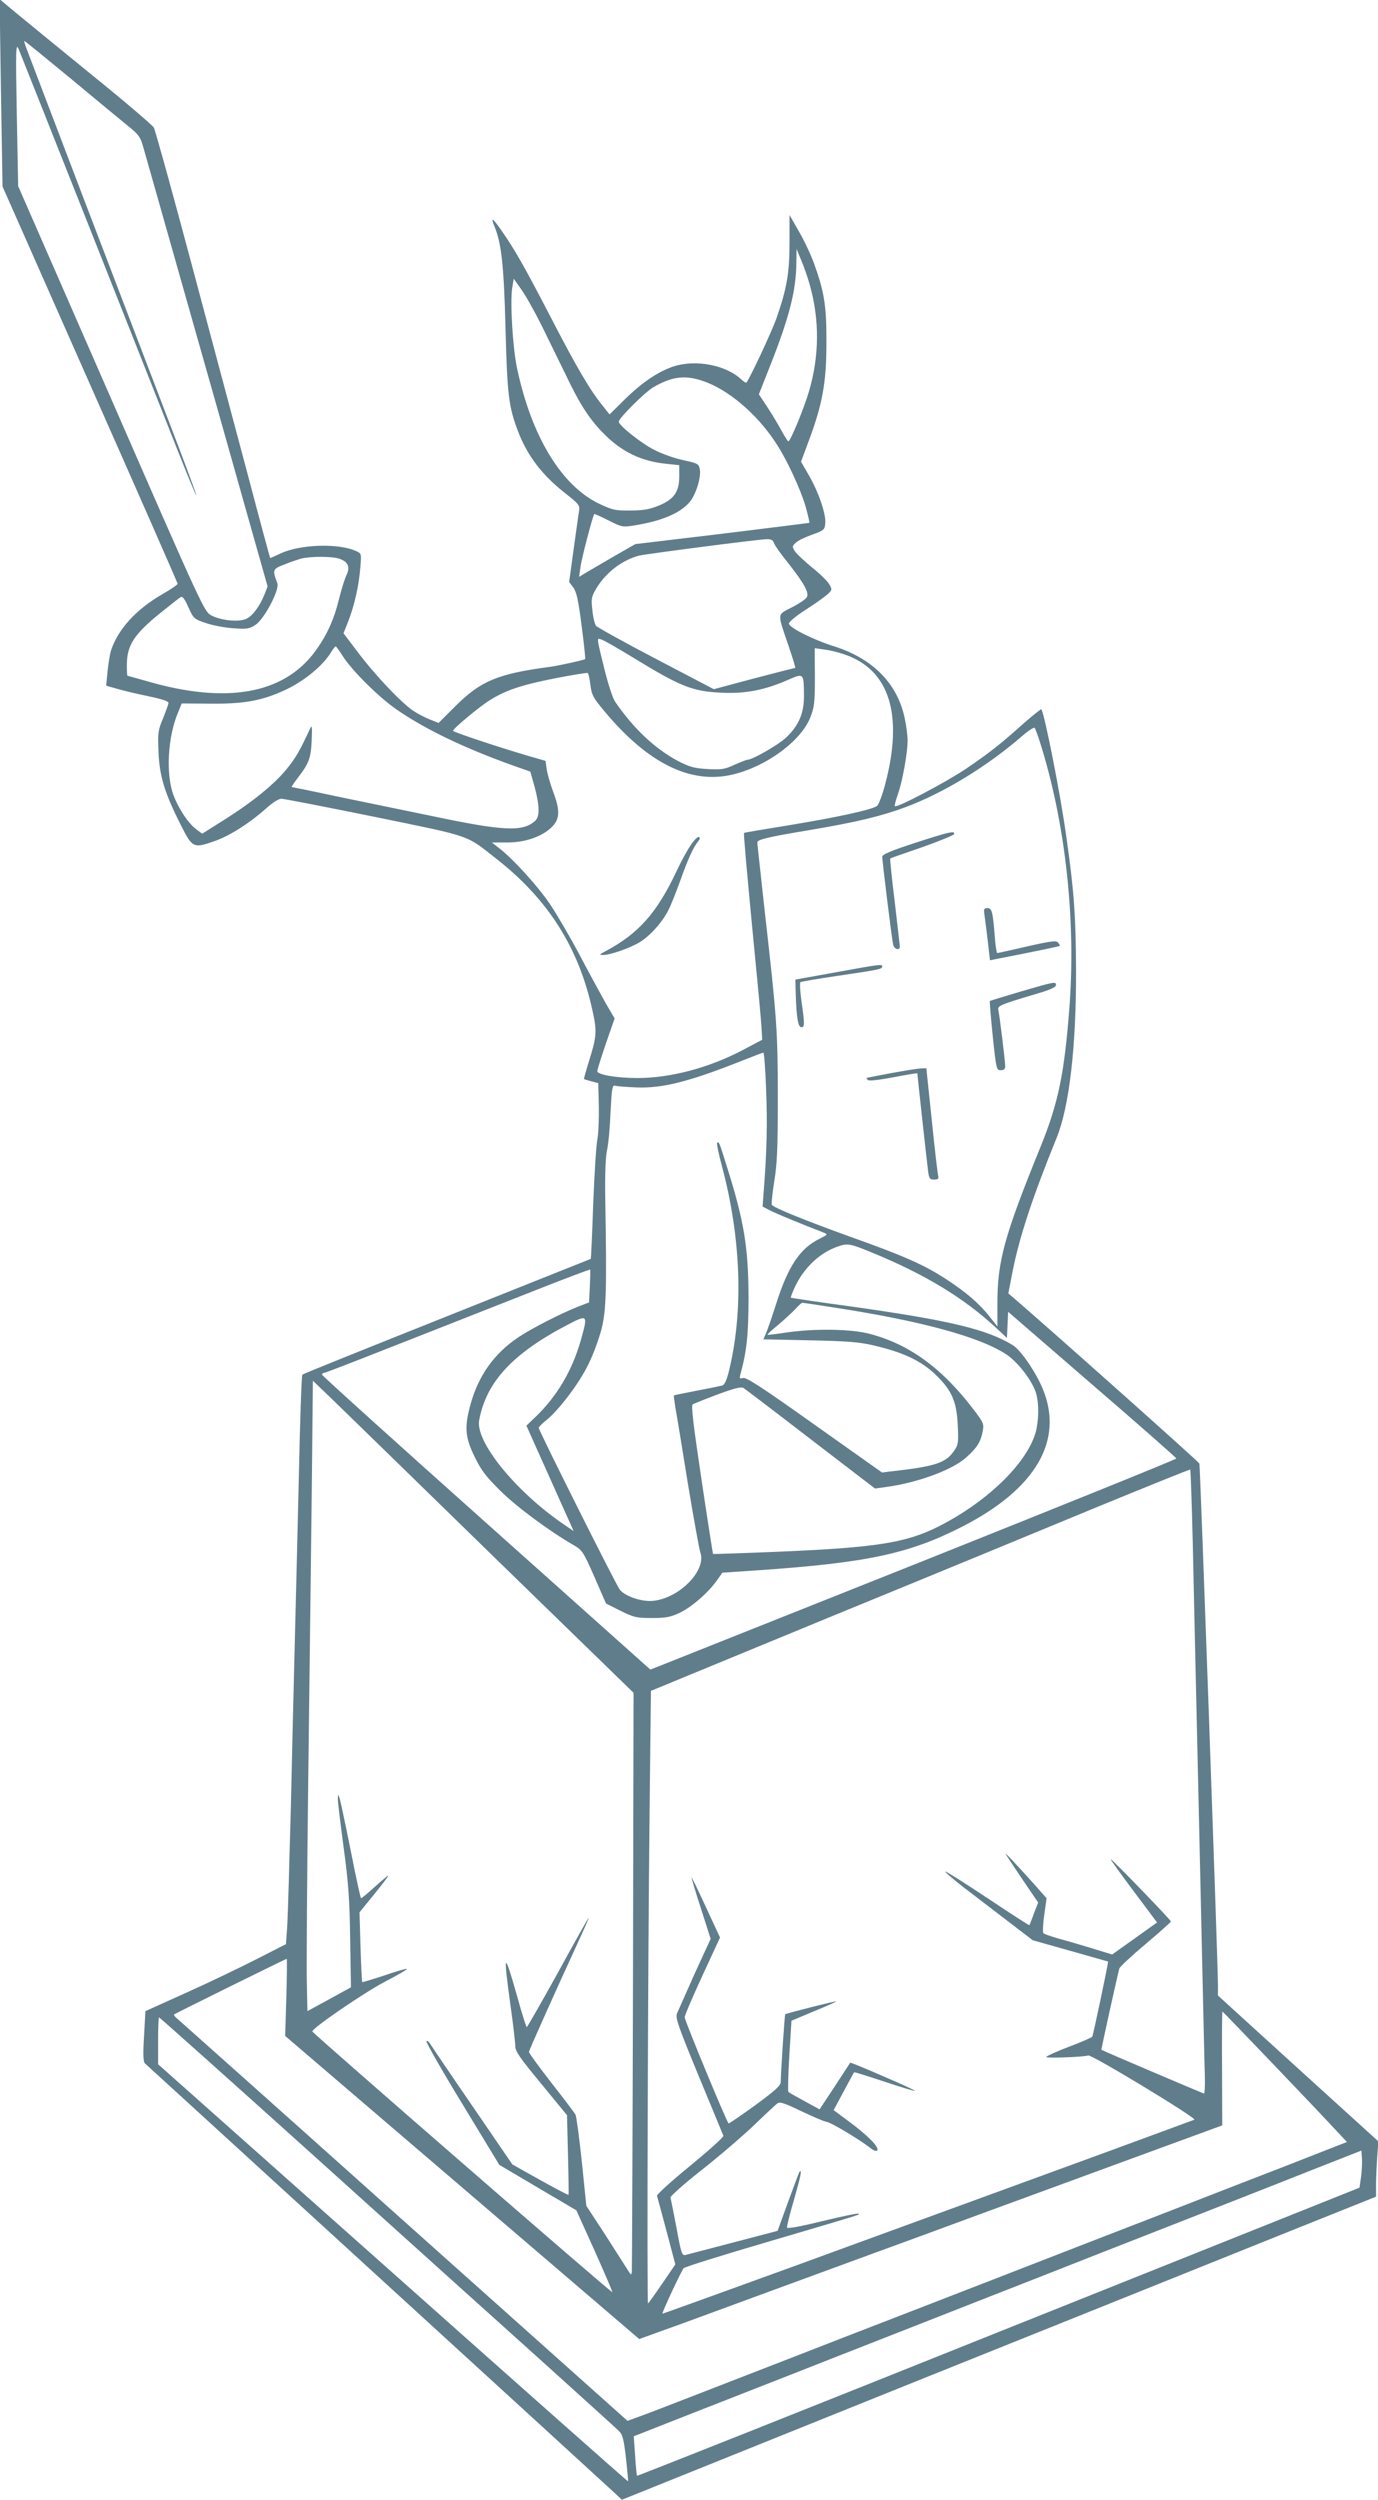 <?xml version="1.0" standalone="no"?>
<!DOCTYPE svg PUBLIC "-//W3C//DTD SVG 20010904//EN"
 "http://www.w3.org/TR/2001/REC-SVG-20010904/DTD/svg10.dtd">
<svg version="1.0" xmlns="http://www.w3.org/2000/svg"
 width="706pt" height="1280pt" viewBox="0 0 706 1280"
 preserveAspectRatio="xMidYMid meet">
<g transform="translate(0,1280) scale(0.1,-0.1)"
fill="#607d8b" stroke="none">
<path d="M5 12324 l8 -479 448 -1013 c247 -557 449 -1017 449 -1021 0 -5 -35
-29 -79 -54 -136 -79 -228 -181 -263 -290 -5 -18 -13 -65 -17 -105 l-7 -73 56
-16 c30 -9 102 -26 160 -38 76 -16 105 -26 103 -36 -1 -8 -14 -43 -28 -78 -25
-59 -27 -73 -23 -170 5 -125 31 -210 112 -371 62 -123 66 -125 175 -87 78 27
178 91 263 166 34 31 65 51 80 51 12 0 228 -42 479 -93 506 -104 462 -89 624
-216 263 -206 419 -453 489 -769 26 -115 24 -137 -19 -274 -14 -45 -24 -82
-23 -83 2 -2 19 -7 38 -12 l35 -9 3 -118 c1 -65 -2 -143 -8 -174 -6 -32 -15
-181 -21 -331 -5 -151 -11 -276 -12 -277 -1 0 -333 -133 -737 -294 -404 -161
-738 -295 -741 -299 -4 -3 -12 -240 -18 -526 -7 -286 -16 -673 -21 -860 -5
-187 -14 -563 -20 -835 -7 -272 -15 -540 -18 -595 l-7 -100 -145 -74 c-80 -41
-242 -119 -360 -172 l-215 -97 -7 -129 c-6 -96 -4 -131 5 -139 7 -6 543 -496
1192 -1089 649 -593 1196 -1093 1215 -1111 l36 -34 1419 571 c781 313 1651
663 1933 776 l512 205 0 62 c0 33 3 97 6 141 l6 80 -411 373 -411 374 0 51 c1
84 -91 2661 -95 2673 -2 8 -763 686 -954 850 l-25 21 23 118 c34 171 101 375
225 680 64 158 100 462 99 855 -1 274 -10 406 -49 680 -30 220 -114 643 -129
658 -2 2 -41 -29 -87 -69 -133 -119 -177 -152 -298 -235 -106 -71 -355 -202
-365 -192 -3 2 4 30 15 60 24 68 50 214 50 277 0 25 -7 76 -15 114 -37 176
-162 304 -360 367 -114 36 -237 99 -233 118 2 9 39 40 83 68 44 28 94 63 110
77 29 25 29 27 15 53 -8 16 -48 55 -88 87 -40 33 -80 70 -89 84 -15 23 -15 26
3 43 10 11 48 29 84 42 61 22 65 25 68 57 5 47 -32 156 -82 244 l-42 73 39
105 c70 187 91 298 91 499 1 193 -10 262 -63 410 -17 47 -53 123 -79 167 l-47
82 0 -142 c0 -156 -14 -235 -67 -387 -24 -68 -138 -312 -154 -329 -2 -3 -14 5
-27 17 -77 72 -230 102 -342 67 -80 -25 -167 -84 -256 -172 l-76 -75 -35 44
c-64 79 -130 190 -264 449 -135 260 -185 349 -257 452 -44 63 -55 68 -33 16
35 -84 48 -202 56 -524 9 -339 16 -398 65 -526 48 -124 122 -221 240 -314 70
-55 76 -62 72 -90 -3 -16 -15 -105 -28 -197 l-23 -168 21 -28 c17 -23 26 -64
43 -197 12 -92 20 -168 18 -170 -7 -5 -137 -34 -183 -40 -265 -35 -353 -72
-483 -202 l-85 -85 -42 17 c-24 9 -63 29 -87 45 -62 41 -199 186 -285 301
l-73 96 24 61 c31 79 55 183 62 275 6 72 6 73 -21 85 -91 42 -289 35 -390 -13
-27 -13 -50 -23 -51 -22 -1 1 -52 189 -112 417 -61 228 -192 719 -291 1090
-99 371 -186 685 -193 697 -7 12 -152 136 -323 274 -171 139 -345 282 -389
318 l-78 65 7 -480z m363 69 c131 -109 263 -218 294 -243 47 -38 58 -53 71
-100 9 -30 106 -374 217 -765 111 -390 251 -885 311 -1099 l110 -389 -16 -41
c-25 -62 -63 -113 -96 -126 -39 -16 -126 -7 -175 18 -37 19 -40 24 -514 1109
l-477 1090 -7 369 c-6 331 -5 365 9 334 16 -38 624 -1572 800 -2018 59 -150
109 -271 111 -269 2 2 -66 185 -152 408 -85 222 -277 724 -426 1114 -149 391
-279 731 -289 758 -10 26 -17 47 -14 47 3 0 112 -89 243 -197z m3782 -1056
c49 -177 48 -359 -5 -540 -25 -86 -95 -256 -106 -257 -3 0 -18 24 -34 53 -15
28 -48 83 -72 120 l-45 68 60 152 c96 243 132 383 132 526 l1 66 25 -60 c14
-33 34 -91 44 -128z m-1376 -202 c35 -71 91 -186 125 -255 72 -152 124 -231
197 -303 90 -91 190 -139 318 -152 l66 -7 0 -58 c0 -79 -27 -117 -105 -149
-46 -19 -80 -25 -145 -25 -78 -1 -91 2 -161 35 -192 92 -345 343 -419 689 -23
104 -37 338 -26 414 l8 49 38 -54 c22 -30 68 -112 104 -184z m828 -286 c125
-42 270 -163 367 -308 58 -84 134 -248 160 -340 11 -41 19 -76 18 -78 -2 -1
-203 -26 -447 -56 l-445 -53 -110 -63 c-60 -35 -125 -73 -144 -84 l-34 -21 7
50 c5 42 63 264 71 272 1 1 34 -13 73 -33 69 -35 73 -35 134 -25 138 22 233
62 282 120 32 38 60 130 51 169 -5 26 -12 29 -85 45 -44 9 -111 33 -149 53
-67 34 -181 125 -181 144 0 17 134 151 177 176 95 55 162 64 255 32z m363
-829 c3 -11 37 -59 76 -107 81 -103 106 -150 92 -172 -5 -9 -39 -32 -76 -51
-77 -40 -76 -24 -17 -197 21 -62 37 -113 34 -113 -2 0 -97 -24 -211 -54 l-206
-55 -296 155 c-163 85 -301 162 -308 170 -6 9 -15 45 -18 80 -7 57 -5 68 19
109 48 82 134 148 221 170 37 9 608 83 652 84 23 1 33 -4 38 -19z m-2226 -81
c44 -16 56 -41 37 -82 -9 -17 -27 -75 -40 -128 -27 -108 -65 -189 -125 -269
-161 -214 -451 -265 -851 -150 -58 16 -106 30 -107 30 -2 0 -3 25 -3 55 0 101
37 158 175 269 50 40 95 76 102 79 8 5 21 -13 38 -52 26 -58 29 -61 89 -81 33
-12 97 -24 141 -27 72 -5 83 -3 115 18 45 31 123 179 111 212 -26 70 -24 73
32 95 28 12 68 25 87 31 49 13 161 13 199 0z m1506 -507 c242 -148 303 -173
455 -179 119 -6 220 14 338 66 80 35 80 35 81 -80 1 -91 -27 -156 -94 -218
-39 -36 -170 -111 -194 -111 -6 0 -36 -12 -68 -26 -50 -23 -66 -26 -137 -22
-69 4 -91 10 -152 41 -118 63 -226 164 -322 303 -12 17 -34 85 -51 150 -47
191 -45 177 -19 169 13 -4 86 -46 163 -93z m-1490 10 c48 -76 190 -217 284
-280 149 -101 342 -193 587 -281 l91 -32 22 -78 c26 -97 27 -152 3 -174 -63
-57 -159 -53 -517 22 -159 33 -388 80 -509 105 -120 26 -220 46 -222 46 -2 0
12 21 31 46 59 77 68 102 72 194 3 70 1 80 -8 60 -52 -113 -75 -153 -122 -210
-64 -78 -179 -171 -325 -262 l-106 -67 -31 23 c-40 30 -89 103 -116 174 -40
106 -30 298 23 423 l19 47 147 -1 c171 -2 264 15 381 69 98 45 196 125 239
197 9 15 19 27 22 27 3 0 18 -21 35 -48z m2572 7 c231 -79 303 -310 207 -669
-14 -52 -32 -100 -41 -107 -24 -19 -209 -59 -453 -99 -124 -20 -226 -37 -228
-39 -3 -3 13 -185 53 -600 19 -192 36 -375 37 -405 l3 -54 -100 -53 c-173 -91
-370 -143 -539 -143 -107 0 -206 17 -206 35 0 7 20 70 44 141 l45 129 -44 75
c-23 41 -82 149 -130 240 -48 91 -117 210 -153 264 -62 94 -197 243 -270 297
l-32 25 77 0 c94 0 181 30 231 80 41 41 42 85 6 180 -14 38 -29 89 -33 114
l-6 44 -80 23 c-158 46 -395 125 -394 131 1 12 136 124 186 155 82 52 162 79
333 113 91 18 168 30 171 28 4 -2 10 -30 14 -61 6 -51 14 -66 71 -134 223
-268 442 -376 658 -325 172 41 348 170 397 291 21 54 24 75 24 208 l-1 148 50
-7 c28 -3 74 -15 103 -25z m1001 -449 c129 -406 184 -898 152 -1345 -26 -350
-57 -500 -148 -725 -188 -462 -222 -587 -222 -808 l0 -114 -39 49 c-53 68
-121 126 -225 194 -111 72 -211 117 -492 217 -227 82 -391 148 -400 163 -2 5
3 59 13 121 15 91 18 173 18 428 0 340 -5 408 -66 945 -21 192 -39 355 -39
361 0 15 48 27 270 64 232 39 363 70 487 116 197 73 423 211 602 367 30 26 58
44 62 40 3 -5 16 -37 27 -73z m-1403 -1777 c7 -174 4 -315 -12 -520 l-6 -81
40 -21 c34 -17 162 -70 272 -112 24 -10 23 -10 -20 -32 -100 -49 -161 -140
-222 -332 -19 -60 -42 -126 -50 -146 l-16 -37 237 -5 c191 -4 255 -9 327 -26
168 -39 262 -87 343 -175 64 -69 84 -124 89 -236 4 -87 3 -98 -19 -129 -42
-62 -97 -80 -321 -105 l-48 -6 -346 245 c-267 190 -350 244 -366 239 -17 -5
-19 -3 -14 17 33 121 42 204 42 399 -1 255 -23 389 -112 670 -38 123 -40 126
-49 118 -3 -4 8 -57 25 -120 99 -371 111 -747 34 -1055 -10 -40 -21 -64 -32
-67 -9 -3 -68 -15 -131 -27 -63 -12 -116 -23 -117 -24 -2 -1 2 -28 7 -61 6
-32 35 -207 64 -389 30 -181 59 -341 64 -354 33 -91 -106 -234 -241 -248 -57
-6 -140 21 -171 56 -16 18 -416 816 -416 830 0 4 18 22 39 39 65 52 170 191
216 287 25 50 54 131 67 180 24 97 27 204 19 660 -2 129 1 219 9 255 7 30 15
118 18 195 6 118 9 139 22 136 8 -3 57 -7 108 -9 135 -6 273 29 547 138 55 22
103 40 106 40 4 0 10 -84 14 -187z m548 -839 c267 -110 465 -230 629 -382 l57
-53 3 67 3 67 430 -372 c237 -204 431 -375 432 -379 1 -4 -591 -243 -1315
-532 -724 -288 -1331 -530 -1349 -537 l-31 -12 -841 751 c-463 413 -841 754
-841 759 0 5 4 9 9 9 9 0 170 63 1094 427 147 58 269 104 271 102 1 -2 0 -41
-2 -86 l-4 -82 -57 -22 c-91 -36 -231 -108 -303 -155 -125 -83 -206 -196 -247
-344 -32 -116 -29 -168 20 -268 34 -70 57 -101 133 -176 84 -83 250 -206 377
-279 43 -25 48 -34 105 -163 l59 -135 74 -37 c69 -34 82 -37 160 -37 72 0 95
4 144 27 61 29 148 105 191 167 l27 38 177 12 c568 39 781 85 1056 226 371
191 515 436 411 697 -35 88 -114 204 -156 230 -133 82 -329 128 -834 199 -165
22 -301 43 -303 44 -2 2 8 28 22 58 46 96 125 171 215 203 54 19 62 18 184
-32z m-194 -280 c447 -69 746 -151 881 -242 59 -41 132 -137 149 -199 15 -54
13 -141 -4 -201 -48 -160 -253 -357 -504 -482 -162 -80 -314 -104 -799 -125
-190 -8 -347 -13 -349 -12 -1 2 -28 173 -59 381 -42 282 -54 380 -45 385 7 4
64 27 128 51 87 32 120 40 132 33 9 -6 165 -124 345 -263 l329 -252 51 7 c162
21 344 87 416 152 56 50 75 80 85 136 7 33 3 43 -36 95 -166 222 -337 349
-547 403 -94 24 -278 27 -422 6 -52 -8 -96 -13 -98 -12 -2 2 23 25 55 51 32
27 71 63 88 81 16 18 32 32 34 32 3 1 79 -11 170 -25z m-1303 -166 c-45 -157
-122 -287 -230 -391 l-49 -47 73 -163 c40 -89 94 -210 121 -270 l48 -107 -47
32 c-248 168 -458 426 -437 536 36 195 171 341 450 487 107 56 108 55 71 -77z
m-456 -1100 l726 -706 -3 -1474 c-2 -810 -5 -1482 -6 -1493 -2 -16 -6 -14 -23
15 -12 19 -64 100 -115 180 l-95 145 -23 225 c-13 124 -28 232 -32 241 -4 9
-60 82 -124 164 -63 81 -115 152 -115 158 0 8 135 309 269 600 22 48 39 87 37
87 -2 0 -73 -126 -157 -280 -85 -153 -157 -279 -160 -280 -3 0 -25 69 -48 153
-69 243 -74 237 -36 -39 14 -98 25 -194 25 -211 0 -27 23 -60 133 -193 l132
-161 5 -202 c3 -111 4 -204 3 -206 -1 -2 -66 32 -145 76 l-143 80 -208 304
c-115 167 -212 311 -217 319 -5 8 -12 12 -15 8 -4 -4 78 -148 183 -320 l190
-313 198 -117 197 -116 94 -208 c51 -114 92 -209 90 -211 -5 -4 -1537 1327
-1537 1335 1 18 263 197 369 253 66 34 119 65 116 67 -2 3 -54 -12 -115 -33
-61 -20 -113 -36 -114 -34 -2 2 -6 83 -9 181 l-5 176 74 91 c41 50 74 94 74
97 0 3 -30 -22 -67 -55 -37 -34 -70 -61 -73 -61 -3 0 -27 111 -54 248 -27 136
-53 256 -57 267 -7 18 -8 18 -8 -4 -1 -14 13 -125 29 -247 25 -183 31 -266 34
-471 l4 -249 -111 -61 -112 -61 -3 147 c-2 80 1 540 7 1021 6 481 14 1142 18
1467 l6 593 96 -92 c53 -51 422 -411 821 -800z m3591 60 c4 -205 20 -884 34
-1508 14 -624 26 -1174 28 -1223 1 -48 -1 -87 -4 -87 -5 0 -521 220 -526 224
-2 2 84 390 92 417 3 8 63 65 135 125 71 60 129 112 129 115 1 3 -69 77 -154
165 -84 87 -154 157 -155 154 0 -3 53 -77 119 -165 l119 -159 -115 -82 -115
-82 -111 34 c-62 19 -139 41 -172 50 -33 10 -64 20 -69 25 -4 4 -3 45 4 93
l12 86 -68 77 c-98 108 -146 160 -141 148 3 -5 41 -63 85 -128 l81 -119 -22
-56 c-11 -32 -22 -58 -23 -60 -1 -2 -97 60 -214 138 -117 78 -214 139 -217
137 -2 -3 40 -39 94 -81 54 -41 155 -119 226 -173 l128 -98 192 -54 c105 -30
193 -55 194 -55 3 -2 -76 -376 -81 -385 -3 -4 -57 -28 -121 -52 -63 -24 -115
-48 -115 -52 0 -7 189 0 216 8 18 5 560 -323 543 -329 -219 -81 -554 -204
-944 -346 -269 -98 -780 -285 -1134 -414 -355 -129 -646 -234 -647 -233 -4 4
98 222 109 233 7 7 206 69 442 138 492 145 459 135 453 141 -3 3 -85 -14 -184
-38 -114 -28 -180 -40 -182 -33 -1 6 15 72 37 146 34 119 41 154 27 139 -2 -2
-28 -71 -58 -153 l-54 -149 -225 -59 c-123 -32 -234 -61 -245 -64 -20 -5 -23
2 -48 138 -15 79 -29 149 -31 155 -2 7 69 70 158 140 89 70 209 173 267 228
58 56 113 107 122 114 14 10 33 4 125 -40 59 -28 117 -53 129 -54 21 -3 161
-86 221 -132 21 -17 33 -20 38 -13 10 16 -52 78 -147 148 l-77 57 51 95 c28
52 52 97 54 99 1 2 71 -20 155 -48 84 -28 154 -49 156 -47 2 2 -71 36 -163 75
-91 40 -167 71 -168 69 -1 -2 -37 -56 -79 -121 l-78 -118 -77 42 c-42 23 -80
44 -83 48 -3 3 -1 87 5 185 l11 179 112 47 c62 25 115 49 118 52 5 5 -256 -61
-262 -66 -3 -2 -23 -303 -23 -346 -1 -20 -25 -42 -131 -120 -72 -52 -133 -94
-136 -93 -8 2 -224 524 -225 543 -1 8 40 104 90 212 l91 197 -72 155 c-39 85
-73 154 -74 153 -1 -2 20 -73 48 -159 l50 -156 -82 -178 c-44 -99 -85 -191
-91 -205 -8 -23 9 -70 112 -320 67 -162 124 -299 126 -305 3 -6 -74 -75 -170
-154 -96 -78 -173 -148 -170 -154 2 -6 24 -87 49 -181 l45 -170 -67 -98 c-37
-54 -70 -100 -73 -102 -6 -4 -1 1702 8 2514 l7 623 910 375 c501 205 1122 461
1380 568 259 106 471 192 473 190 2 -2 8 -171 13 -377z m-4644 -2325 l-6 -198
907 -776 907 -776 105 38 c58 20 278 101 490 179 212 78 482 177 600 220 118
43 364 133 545 200 327 120 709 260 1064 390 l183 67 -1 292 c-1 160 0 291 2
291 3 0 486 -504 590 -617 l48 -51 -128 -50 c-70 -28 -281 -110 -468 -182
-187 -73 -488 -190 -670 -260 -181 -70 -441 -171 -577 -224 -137 -53 -358
-139 -493 -191 -135 -52 -354 -137 -487 -189 -134 -52 -354 -137 -490 -190
-136 -53 -276 -107 -310 -119 l-63 -23 -1140 1018 c-627 561 -1151 1028 -1164
1039 -13 10 -22 21 -19 24 5 5 571 284 577 285 2 0 1 -89 -2 -197z m156 -825
c441 -398 964 -868 1162 -1046 198 -179 371 -335 384 -348 21 -20 26 -39 38
-140 7 -64 12 -118 11 -120 -2 -1 -544 479 -1205 1067 l-1203 1069 0 120 c0
66 2 120 5 120 3 0 367 -325 808 -722z m5350 -97 l-8 -53 -1849 -739 c-1016
-407 -1850 -738 -1852 -736 -2 2 -7 48 -10 103 l-7 99 259 102 c143 56 385
151 539 211 154 61 395 155 535 210 140 55 372 146 515 202 143 56 386 151
540 212 695 272 836 327 1080 424 l260 102 3 -42 c1 -22 -1 -65 -5 -95z"/>
<path d="M3540 8474 c-18 -25 -50 -84 -72 -131 -101 -216 -196 -323 -363 -412
-36 -19 -37 -21 -14 -21 35 0 133 34 184 64 54 32 117 102 148 163 14 26 41
95 62 153 40 113 69 175 92 202 9 10 11 18 4 22 -5 4 -24 -14 -41 -40z"/>
<path d="M4688 8484 c-125 -41 -168 -59 -168 -71 0 -21 49 -422 56 -450 5 -24
34 -32 34 -10 0 6 -12 110 -26 230 -15 120 -25 219 -23 221 2 2 76 28 164 58
87 31 161 61 163 67 6 19 -27 11 -200 -45z"/>
<path d="M5044 8113 c3 -21 11 -81 17 -134 l11 -96 177 35 c97 19 178 37 180
38 2 2 -1 10 -8 17 -9 12 -34 9 -158 -19 -81 -19 -150 -34 -154 -34 -3 0 -10
42 -13 93 -10 121 -14 137 -38 137 -17 0 -19 -5 -14 -37z"/>
<path d="M4280 7821 l-205 -37 2 -79 c4 -119 12 -165 29 -165 17 0 17 16 0
135 -7 50 -9 92 -5 96 5 3 93 18 196 33 210 31 223 34 223 47 0 13 -9 12 -240
-30z"/>
<path d="M5230 7723 c-85 -25 -157 -47 -159 -49 -1 -1 5 -82 15 -178 18 -171
19 -176 41 -176 17 0 23 6 23 21 0 24 -28 255 -35 286 -5 23 3 27 208 88 58
17 87 31 87 40 0 20 -2 20 -180 -32z"/>
<path d="M4565 7305 c-66 -13 -122 -23 -124 -24 -3 -1 -1 -5 5 -11 6 -6 52 -1
132 14 67 13 122 22 122 20 0 -10 50 -464 55 -501 5 -38 9 -43 31 -43 19 0 24
4 21 18 -3 9 -18 137 -33 285 l-28 267 -30 -1 c-17 -1 -85 -12 -151 -24z"/>
</g>
</svg>
